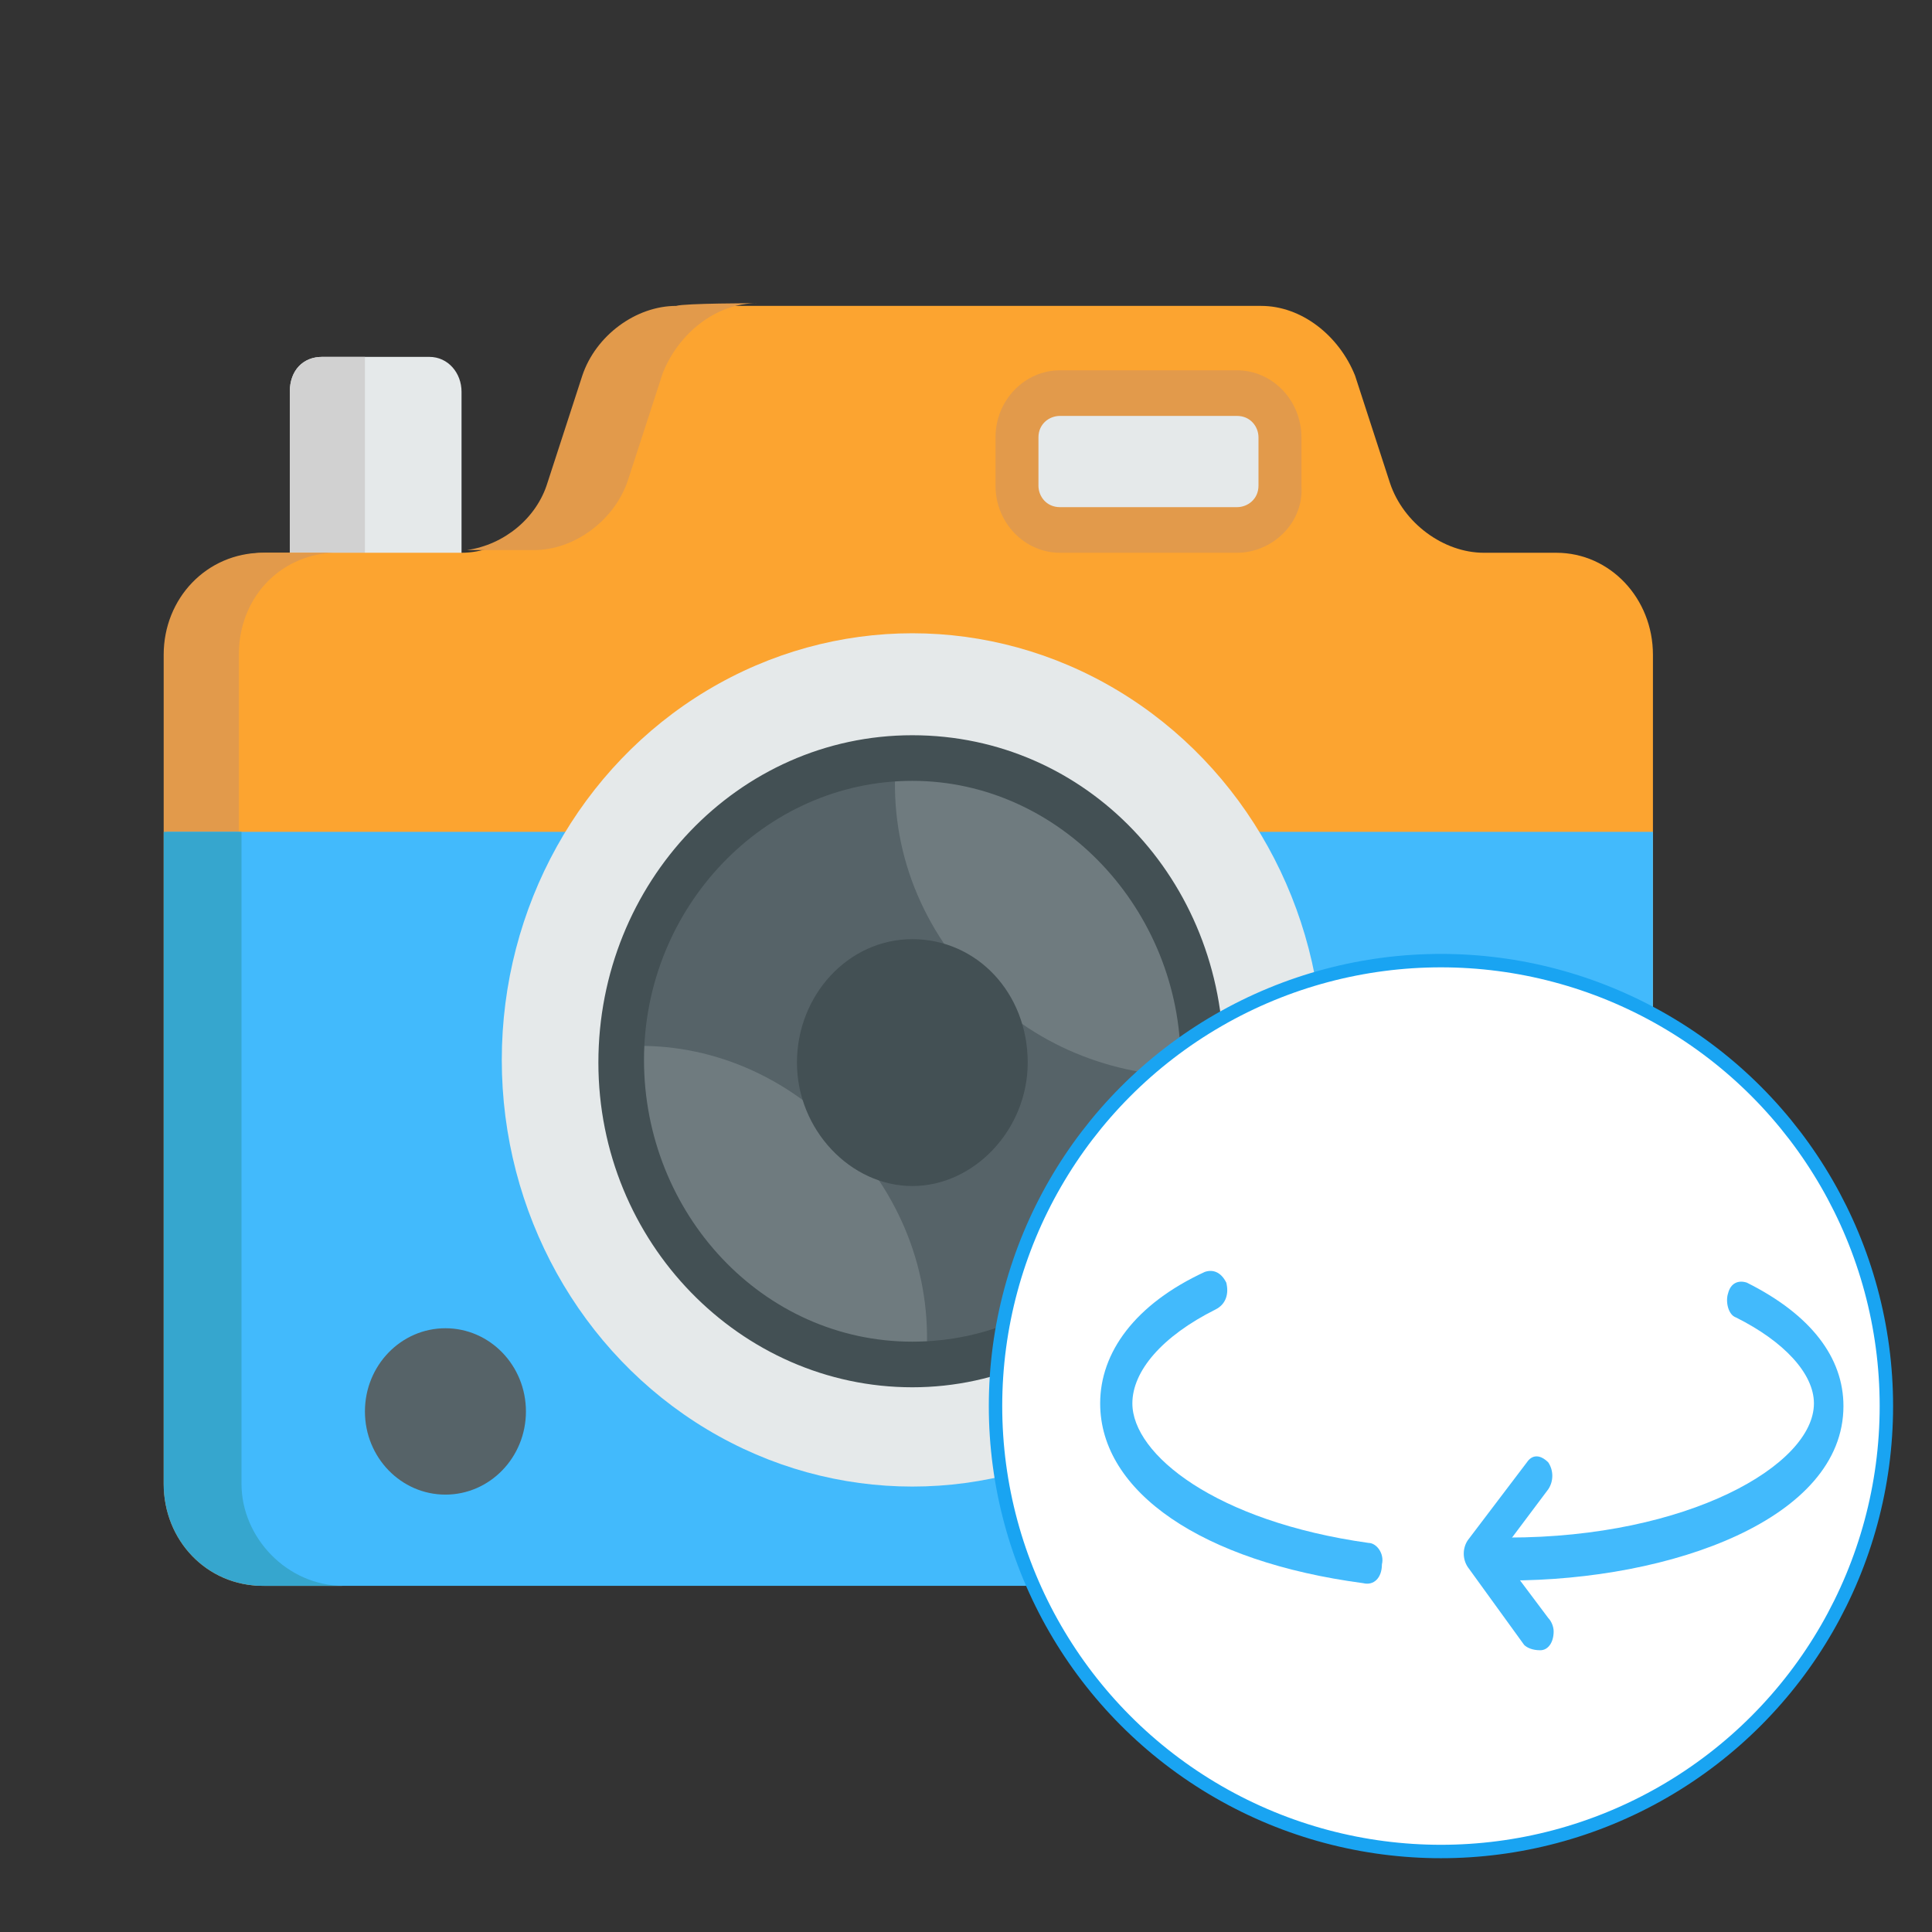 <?xml version="1.0" encoding="utf-8"?>
<!-- Generator: Adobe Illustrator 17.1.0, SVG Export Plug-In . SVG Version: 6.00 Build 0)  -->
<!DOCTYPE svg PUBLIC "-//W3C//DTD SVG 1.1//EN" "http://www.w3.org/Graphics/SVG/1.1/DTD/svg11.dtd">
<svg version="1.1" id="Layer_1" xmlns="http://www.w3.org/2000/svg" xmlns:xlink="http://www.w3.org/1999/xlink" x="0px" y="0px"
	 width="72px" height="72px" viewBox="0 0 72 72" enable-background="new 0 0 72 72" xml:space="preserve">
<rect x="0" y="0" width="72" height="72" fill="#333333" stroke="none"/>
<g id="Layer_1_2_">
	<g id="Layer_2">
		<g id="Layer_3_1_">
			<path fill="#E5E9EA" d="M17.2,22.8v-8.2c0-0.7-0.5-1.3-1.2-1.3h-4c-0.7,0-1.2,0.5-1.2,1.3v8.2"/>
			<path fill="#D1D1D1" d="M13.6,22.8v-9.5H12c-0.7,0-1.2,0.5-1.2,1.3v8.2"/>
			<path fill="#FCA430" d="M61.6,24.4v30.8c0,2.1-1.6,3.8-3.7,3.8h-48c-2.1,0-3.7-1.7-3.7-3.8V24.4c0-2.1,1.6-3.8,3.7-3.8h7.3
				c1.5,0,2.9-1.1,3.5-2.6l1.3-4c0.5-1.5,2-2.6,3.5-2.6H47c1.5,0,2.9,1.1,3.5,2.6l1.3,4c0.5,1.5,2,2.6,3.5,2.6H58
				C60,20.6,61.6,22.3,61.6,24.4z"/>
			<g>
				<path fill="#E29A4B" d="M12.8,59.1h-3c-2.1,0-3.7-1.7-3.7-3.8V24.4c0-2.1,1.6-3.8,3.7-3.8h2.6l0,0c-2,0.1-3.5,1.7-3.5,3.8v30.8
					C9,57.3,10.7,59.1,12.8,59.1z"/>
				<path fill="#E29A4B" d="M28.2,11.3c-1.5,0-2.9,1.1-3.5,2.6l-1.3,4c-0.5,1.5-2,2.6-3.5,2.6h-2.5l0,0c1.4-0.2,2.6-1.2,3-2.5l1.3-4
					c0.5-1.5,2-2.6,3.5-2.6C25.5,11.3,28.2,11.3,28.2,11.3z"/>
			</g>
			<path fill="#42BAFC" d="M61.6,31v24.3c0,2.1-1.6,3.8-3.7,3.8h-48c-2.1,0-3.7-1.7-3.7-3.8V31H61.6z"/>
			<path fill="#36A6CE" d="M12.8,59.1h-3c-2.1,0-3.7-1.7-3.7-3.8V31H9v24.3C9,57.3,10.7,59.1,12.8,59.1z"/>
			<ellipse fill="#E5E9EA" cx="34" cy="39.5" rx="15.3" ry="15.9"/>
			<path fill="#566368" d="M44.8,39.5c0,3.4-1.4,6.3-3.6,8.4c-2,1.8-4.4,2.9-7.3,2.9c-2.8,0-5.3-1.1-7.3-2.9
				c-2.2-2.1-3.6-5.1-3.6-8.4c0-3.4,1.4-6.3,3.6-8.4c2-1.8,4.4-2.9,7.3-2.9s5.3,1.1,7.3,2.9C43.4,33.3,44.8,36.2,44.8,39.5z"/>
			<g>
				<path fill="#6F7B7F" d="M41.6,31.5c2.3,2.4,3.4,5.4,3.1,8.6c-2.9,0.1-6-1-8.2-3.3c-2.3-2.4-3.4-5.4-3.1-8.6
					C36.4,28,39.4,29.2,41.6,31.5z"/>
				<path fill="#6F7B7F" d="M31.4,42.3c2.3,2.4,3.4,5.4,3.1,8.6c-2.9,0.1-6-1-8.2-3.3c-2.3-2.4-3.4-5.4-3.1-8.6
					C26.1,38.8,29.1,39.9,31.4,42.3z"/>
			</g>
			<g>
				<path fill="#435054" d="M34,51.7c-6.4,0-11.7-5.4-11.7-12.1S27.5,27.4,34,27.4s11.6,5.4,11.6,12.1S40.4,51.7,34,51.7z M34,29.1
					c-5.5,0-10,4.7-10,10.4S28.4,50,34,50s10-4.7,10-10.4S39.5,29.1,34,29.1z"/>
				<path fill="#435054" d="M34,35c-2.4,0-4.3,2.1-4.3,4.6s2,4.6,4.3,4.6s4.3-2.1,4.3-4.6C38.3,37,36.4,35,34,35z"/>
			</g>
			<path fill="#E5E9EA" d="M39.5,19.7h6.6c0.9,0,1.6-0.8,1.6-1.6v-1.8c0-0.9-0.8-1.6-1.6-1.6h-6.6c-0.9,0-1.6,0.8-1.6,1.6v1.8
				C37.9,18.9,38.5,19.7,39.5,19.7z"/>
			<path fill="#E29A4B" d="M46.1,20.6h-6.6c-1.3,0-2.4-1.1-2.4-2.5v-1.8c0-1.4,1.1-2.5,2.4-2.5h6.6c1.3,0,2.4,1.1,2.4,2.5v1.8
				C48.6,19.5,47.4,20.6,46.1,20.6z M39.5,15.5c-0.4,0-0.8,0.3-0.8,0.8v1.8c0,0.4,0.3,0.8,0.8,0.8h6.6c0.4,0,0.8-0.3,0.8-0.8v-1.8
				c0-0.4-0.3-0.8-0.8-0.8C46.1,15.5,39.5,15.5,39.5,15.5z"/>
			<ellipse fill="#566368" cx="16.6" cy="52.6" rx="3" ry="3.1"/>
		</g>
	</g>
	<g id="Layer_1_1_">
	</g>
</g>
<g id="Layer_2_1_">
	<circle fill="#FFFFFF" stroke="#19A4F2" stroke-width="0.5" stroke-miterlimit="10" cx="53.7" cy="52.4" r="16.6"/>
</g>
<g id="Layer_3">
	<g id="Layer_3_2_">
		<path fill="#42BAFC" d="M56.8,61.3l-2.1-2.9c-0.2-0.3-0.2-0.7,0-1l2.2-2.9c0.2-0.3,0.5-0.3,0.8,0c0.2,0.3,0.2,0.7,0,1l-1.8,2.4
			l1.8,2.4c0.1,0.1,0.2,0.3,0.2,0.5c0,0.4-0.2,0.7-0.5,0.7C57.1,61.5,56.9,61.4,56.8,61.3z"/>
		<path fill="#42BAFC" d="M50.8,59c-6-0.8-9.8-3.4-9.8-6.7c0-1.9,1.3-3.7,3.9-4.9c0.3-0.1,0.6,0,0.8,0.4c0.1,0.4,0,0.8-0.4,1
			c-2,1-3.1,2.3-3.1,3.5c0,1.9,3.1,4.4,8.8,5.2c0.3,0,0.6,0.4,0.5,0.8C51.5,58.8,51.2,59.1,50.8,59L50.8,59z"/>
		<path fill="#42BAFC" d="M55.7,58c0-0.4,0.2-0.7,0.5-0.7c6.7,0,11.4-2.7,11.4-5c0-1.1-1.1-2.3-2.9-3.2l0,0
			c-0.3-0.1-0.4-0.6-0.3-0.9c0.1-0.4,0.4-0.5,0.7-0.4c2.4,1.2,3.6,2.8,3.6,4.6c0,4.2-6.4,6.5-12.5,6.5C56,58.8,55.7,58.4,55.7,58z"
			/>
	</g>
</g>
</svg>
